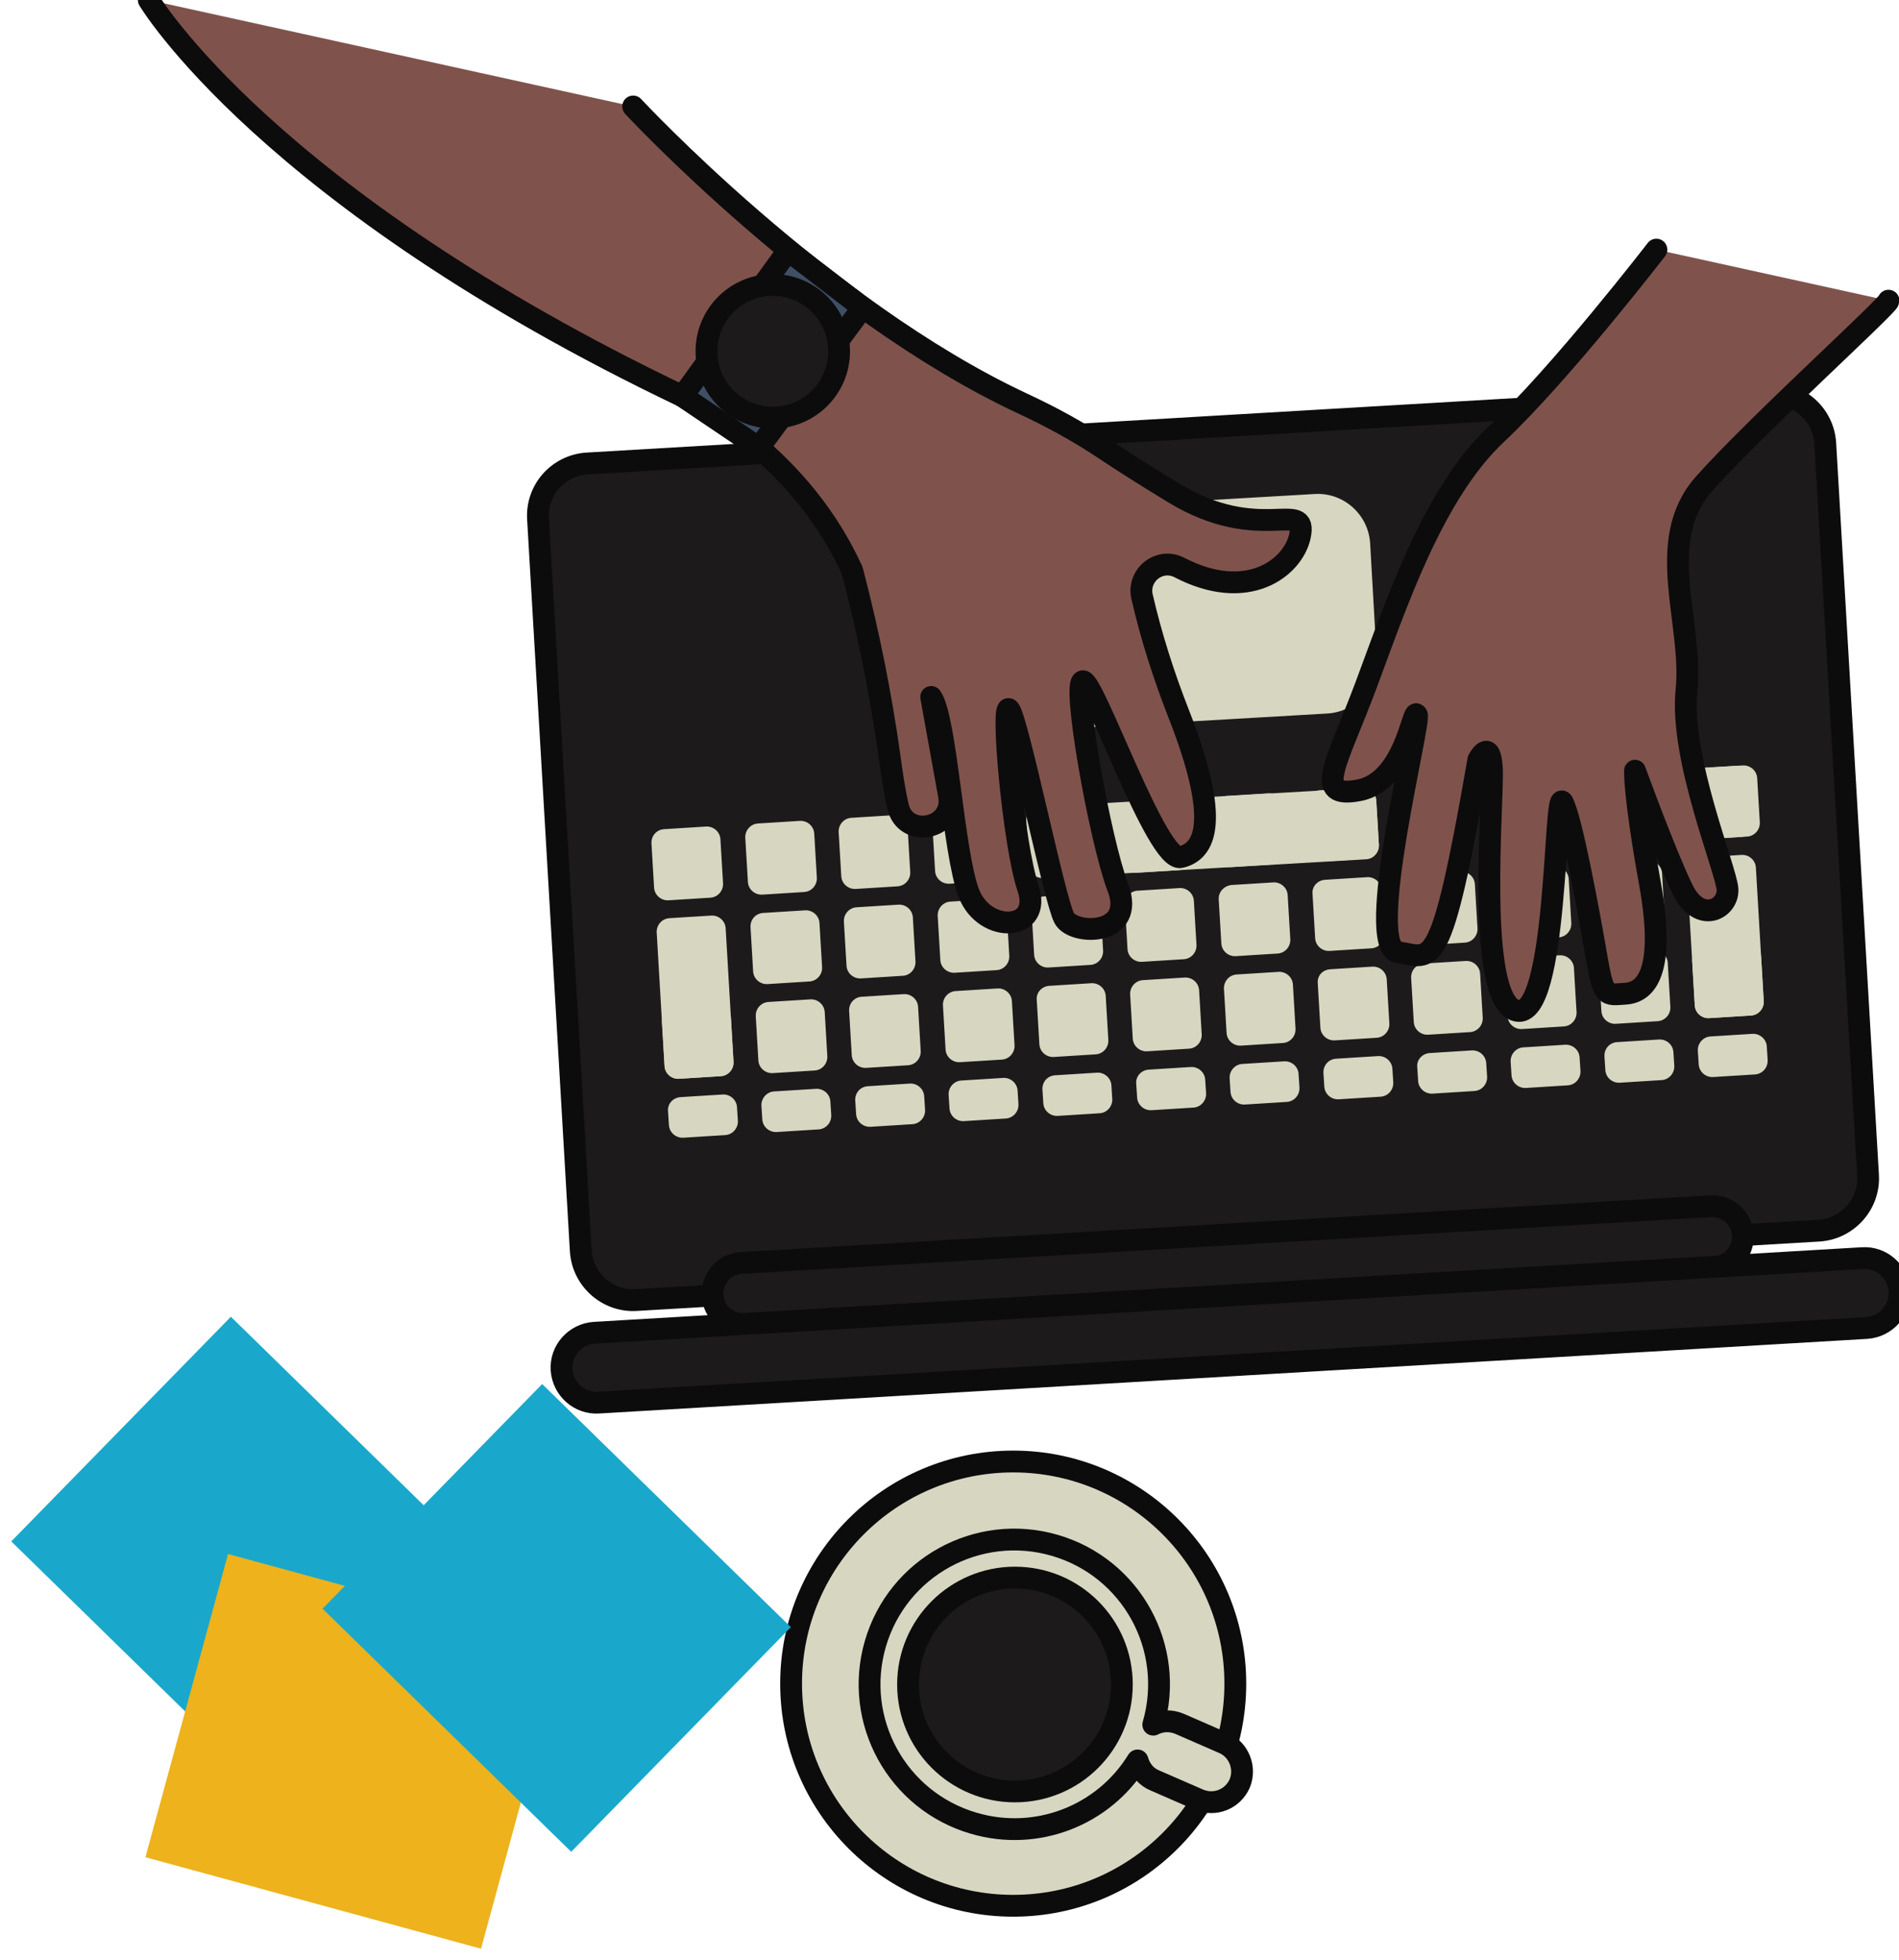 <svg xmlns="http://www.w3.org/2000/svg" xmlns:xlink="http://www.w3.org/1999/xlink" id="Calque_1" x="0px" y="0px" viewBox="0 0 435.2 449.1" style="enable-background:new 0 0 435.2 449.1;" xml:space="preserve">
<style type="text/css">
	.st0{fill:#D7D7C1;stroke:#0D0C0D;stroke-width:5;stroke-linecap:round;stroke-linejoin:round;}
	.st1{fill:#1D1A1C;stroke:#0D0C0D;stroke-width:5;stroke-linecap:round;stroke-linejoin:round;}
	.st2{fill:#D7D7C1;}
	.st3{fill:#7F534C;stroke:#0D0C0D;stroke-width:5;stroke-linecap:round;stroke-linejoin:round;}
	.st4{fill:#3E4F66;stroke:#0D0C0D;stroke-width:5;stroke-linecap:round;stroke-linejoin:round;}
	.st5{fill:#19A8CB;}
	.st6{fill:#EDB21C;}
</style>
<title>EFFENCY_PERSONNAGES_ORDI</title>
<g id="Calque_2_1_">
	<g id="Calque_1-2">
		<circle class="st0" cx="232.2" cy="385.8" r="50.9"></circle>
		<path class="st0" d="M280.4,399.4l-10.1-4.4c-1.9-0.8-4.1-0.8-6,0.2c5.1-17.6-5-36-22.6-41.1s-36,5-41.1,22.6    c-5.1,17.6,5,36,22.6,41.1c14.3,4.2,29.7-1.7,37.5-14.4c0.6,2.1,2,3.8,4,4.6l10.1,4.4c3.6,1.5,7.7-0.1,9.3-3.7    C285.6,405.1,283.9,400.9,280.4,399.4L280.4,399.4z"></path>
		<circle class="st1" cx="232.6" cy="386" r="24.5"></circle>
		<path class="st1" d="M134.6,106.2l271-15.9c6.6-0.4,12.3,4.7,12.7,11.3l9.8,167.7c0.4,6.6-4.7,12.3-11.3,12.7l-271,15.9    c-6.6,0.4-12.3-4.7-12.7-11.3l-9.8-167.7C122.9,112.2,128,106.6,134.6,106.2z"></path>
		<path class="st2" d="M240.9,116.7l60.4-3.5c6.6-0.4,12.3,4.7,12.7,11.3l1.5,26.3c0.4,6.6-4.7,12.3-11.3,12.7l-60.4,3.5    c-6.6,0.4-12.3-4.7-12.7-11.3l-1.5-26.3C229.2,122.8,234.3,117.1,240.9,116.7z"></path>
		<path class="st2" d="M152.2,190l9.6-0.6c1.7-0.1,3.2,1.2,3.3,2.9l0.6,10.1c0.1,1.7-1.2,3.2-2.9,3.3l-9.6,0.6    c-1.7,0.1-3.2-1.2-3.3-2.9l-0.6-10.1C149.2,191.5,150.5,190.1,152.2,190z"></path>
		<path class="st2" d="M173.7,188.7l9.6-0.6c1.7-0.1,3.2,1.2,3.3,2.9l0.6,10.1c0.1,1.7-1.2,3.2-2.9,3.3l-9.6,0.6    c-1.7,0.1-3.2-1.2-3.3-2.9l-0.6-10.1C170.7,190.3,172,188.8,173.7,188.7z"></path>
		<path class="st2" d="M195.1,187.4l9.6-0.6c1.7-0.1,3.2,1.2,3.3,2.9l0.6,10.1c0.1,1.7-1.2,3.2-2.9,3.3l-9.6,0.6    c-1.7,0.1-3.2-1.2-3.3-2.9l-0.6-10.1C192.1,189,193.4,187.5,195.1,187.4z"></path>
		<path class="st2" d="M216.6,186.2l9.6-0.6c1.7-0.1,3.2,1.2,3.3,2.9l0.6,10.1c0.1,1.7-1.2,3.2-2.9,3.3l-9.6,0.6    c-1.7,0.1-3.2-1.2-3.3-2.9l-0.6-10.1C213.6,187.7,214.9,186.3,216.6,186.2z"></path>
		<path class="st2" d="M238.1,184.9l74-4.3c1.7-0.1,3.2,1.2,3.3,2.9l0.6,10.1c0.1,1.7-1.2,3.2-2.9,3.3l-74,4.3    c-1.7,0.1-3.2-1.2-3.3-2.9l-0.6-10.1C235,186.5,236.3,185,238.1,184.9z"></path>
		<path class="st2" d="M259.5,183.7l9.6-0.6c1.7-0.1,3.2,1.2,3.3,2.9l0.6,10.1c0.1,1.7-1.2,3.2-2.9,3.3l-9.6,0.6    c-1.7,0.1-3.2-1.2-3.3-2.9l-0.6-10.1C256.5,185.2,257.8,183.8,259.5,183.7z"></path>
		<path class="st2" d="M281,182.4l9.6-0.6c1.7-0.1,3.2,1.2,3.3,2.9l0.6,10.1c0.1,1.7-1.2,3.2-2.9,3.3l-9.6,0.6    c-1.7,0.1-3.2-1.2-3.3-2.9l-0.6-10.1C278,184,279.3,182.5,281,182.4z"></path>
		<path class="st2" d="M302.5,181.1l9.6-0.6c1.7-0.1,3.2,1.2,3.3,2.9l0.6,10.1c0.1,1.7-1.2,3.2-2.9,3.3l-9.6,0.6    c-1.7,0.1-3.2-1.2-3.3-2.9l-0.6-10.1C299.4,182.7,300.7,181.2,302.5,181.1z"></path>
		<path class="st2" d="M323.9,179.9l9.6-0.6c1.7-0.1,3.2,1.2,3.3,2.9l0.6,10.1c0.1,1.7-1.2,3.2-2.9,3.3l-9.6,0.6    c-1.7,0.1-3.2-1.2-3.3-2.9l-0.6-10.1C320.9,181.4,322.2,180,323.9,179.9z"></path>
		<path class="st2" d="M345.4,178.6l9.6-0.6c1.7-0.1,3.2,1.2,3.3,2.9l0.6,10.1c0.1,1.7-1.2,3.2-2.9,3.3l-9.6,0.6    c-1.7,0.1-3.2-1.2-3.3-2.9l-0.6-10.1C342.4,180.2,343.7,178.7,345.4,178.6z"></path>
		<path class="st2" d="M366.8,177.3l32.6-1.9c1.7-0.1,3.2,1.2,3.3,2.9l0.6,10.1c0.1,1.7-1.2,3.2-2.9,3.3l-32.6,1.9    c-1.7,0.1-3.2-1.2-3.3-2.9l-0.6-10.1C363.8,178.9,365.1,177.4,366.8,177.3z"></path>
		<path class="st2" d="M388.3,176.1l9.6-0.6c1.7-0.1,3.2,1.2,3.3,2.9l0.6,10.1c0.1,1.7-1.2,3.2-2.9,3.3l-9.6,0.6    c-1.7,0.1-3.2-1.2-3.3-2.9l-0.6-10.1C385.3,177.6,386.6,176.2,388.3,176.1z"></path>
		<path class="st2" d="M153.4,210.4l9.6-0.6c1.7-0.1,3.2,1.2,3.3,2.9l1.8,30.6c0.1,1.7-1.2,3.2-2.9,3.3l-9.6,0.6    c-1.7,0.1-3.2-1.2-3.3-2.9l-1.8-30.6C150.4,212,151.7,210.5,153.4,210.4z"></path>
		<path class="st2" d="M174.9,209.2l9.6-0.6c1.7-0.1,3.2,1.2,3.3,2.9l0.6,10.1c0.1,1.7-1.2,3.2-2.9,3.3l-9.6,0.6    c-1.7,0.1-3.2-1.2-3.3-2.9l-0.6-10.1C171.9,210.7,173.2,209.3,174.9,209.2z"></path>
		<path class="st2" d="M196.3,207.9l9.6-0.6c1.7-0.1,3.2,1.2,3.3,2.9l0.6,10.1c0.1,1.7-1.2,3.2-2.9,3.3l-9.6,0.6    c-1.7,0.1-3.2-1.2-3.3-2.9l-0.6-10.1C193.3,209.5,194.6,208,196.3,207.9z"></path>
		<path class="st2" d="M217.8,206.6l9.6-0.6c1.7-0.1,3.2,1.2,3.3,2.9l0.6,10.1c0.1,1.7-1.2,3.2-2.9,3.3l-9.6,0.6    c-1.7,0.1-3.2-1.2-3.3-2.9l-0.6-10.1C214.8,208.2,216.1,206.7,217.8,206.6z"></path>
		<path class="st2" d="M239.3,205.4l9.6-0.6c1.7-0.1,3.2,1.2,3.3,2.9l0.6,10.1c0.1,1.7-1.2,3.2-2.9,3.3l-9.6,0.6    c-1.7,0.1-3.2-1.2-3.3-2.9l-0.6-10.1C236.3,207,237.6,205.5,239.3,205.4z"></path>
		<path class="st2" d="M260.7,204.1l9.6-0.6c1.7-0.1,3.2,1.2,3.3,2.9l0.6,10.1c0.1,1.7-1.2,3.2-2.9,3.3l-9.6,0.6    c-1.7,0.1-3.2-1.2-3.3-2.9l-0.6-10.1C257.7,205.7,259,204.2,260.7,204.1z"></path>
		<path class="st2" d="M282.2,202.8l9.6-0.6c1.7-0.1,3.2,1.2,3.3,2.9l0.6,10.1c0.1,1.7-1.2,3.2-2.9,3.3l-9.6,0.6    c-1.7,0.1-3.2-1.2-3.3-2.9l-0.6-10.1C279.2,204.4,280.5,203,282.2,202.8z"></path>
		<path class="st2" d="M303.7,201.6l9.6-0.6c1.7-0.1,3.2,1.2,3.3,2.9l0.6,10.1c0.1,1.7-1.2,3.2-2.9,3.3l-9.6,0.6    c-1.7,0.1-3.2-1.2-3.3-2.9l-0.6-10.1C300.6,203.2,301.9,201.7,303.7,201.6z"></path>
		<path class="st2" d="M325.1,200.3l9.6-0.6c1.7-0.1,3.2,1.2,3.3,2.9l0.6,10.1c0.1,1.7-1.2,3.2-2.9,3.3l-9.6,0.6    c-1.7,0.1-3.2-1.2-3.3-2.9l-0.6-10.1C322.1,201.9,323.4,200.4,325.1,200.3z"></path>
		<path class="st2" d="M346.6,199.1l9.6-0.6c1.7-0.1,3.2,1.2,3.3,2.9l0.6,10.1c0.1,1.7-1.2,3.2-2.9,3.3l-9.6,0.6    c-1.7,0.1-3.2-1.2-3.3-2.9l-0.6-10.1C343.6,200.6,344.9,199.2,346.6,199.1z"></path>
		<path class="st2" d="M368,197.8l9.6-0.6c1.7-0.1,3.2,1.2,3.3,2.9l0.6,10.1c0.1,1.7-1.2,3.2-2.9,3.3l-9.6,0.6    c-1.7,0.1-3.2-1.2-3.3-2.9l-0.6-10.1C365,199.4,366.3,197.9,368,197.8z"></path>
		<path class="st2" d="M389.5,196.5l9.6-0.6c1.7-0.1,3.2,1.2,3.3,2.9l1.8,30.6c0.1,1.7-1.2,3.2-2.9,3.3l-9.6,0.6    c-1.7,0.1-3.2-1.2-3.3-2.9l-1.8-30.6C386.5,198.1,387.8,196.6,389.5,196.5z"></path>
		<path class="st2" d="M154.6,230.9l9.6-0.6c1.7-0.1,3.2,1.2,3.3,2.9l0.6,10.1c0.1,1.7-1.2,3.2-2.9,3.3l-9.6,0.6    c-1.7,0.1-3.2-1.2-3.3-2.9l-0.6-10.1C151.6,232.5,152.9,231,154.6,230.9z"></path>
		<path class="st2" d="M176.1,229.6l9.6-0.6c1.7-0.1,3.2,1.2,3.3,2.9l0.6,10.1c0.1,1.7-1.2,3.2-2.9,3.3l-9.6,0.6    c-1.7,0.1-3.2-1.2-3.3-2.9l-0.6-10.1C173.1,231.2,174.4,229.7,176.1,229.6z"></path>
		<path class="st2" d="M197.5,228.4l9.6-0.6c1.7-0.1,3.2,1.2,3.3,2.9l0.6,10.1c0.1,1.7-1.2,3.2-2.9,3.3l-9.6,0.6    c-1.7,0.1-3.2-1.2-3.3-2.9l-0.6-10.1C194.5,229.9,195.8,228.5,197.5,228.4z"></path>
		<path class="st2" d="M219,227.1l9.6-0.6c1.7-0.1,3.2,1.2,3.3,2.9l0.6,10.1c0.1,1.7-1.2,3.2-2.9,3.3l-9.6,0.6    c-1.7,0.1-3.2-1.2-3.3-2.9l-0.6-10.1C216,228.7,217.3,227.2,219,227.1z"></path>
		<path class="st2" d="M240.5,225.9l9.6-0.6c1.7-0.1,3.2,1.2,3.3,2.9l0.6,10.1c0.1,1.7-1.2,3.2-2.9,3.3l-9.6,0.6    c-1.7,0.1-3.2-1.2-3.3-2.9l-0.6-10.1C237.4,227.4,238.8,226,240.5,225.9z"></path>
		<path class="st2" d="M261.9,224.6l9.6-0.6c1.7-0.1,3.2,1.2,3.3,2.9l0.6,10.1c0.1,1.7-1.2,3.2-2.9,3.3l-9.6,0.6    c-1.7,0.1-3.2-1.2-3.3-2.9l-0.6-10.1C258.9,226.2,260.2,224.7,261.9,224.6z"></path>
		<path class="st2" d="M283.4,223.3l9.6-0.6c1.7-0.1,3.2,1.2,3.3,2.9l0.6,10.1c0.1,1.7-1.2,3.2-2.9,3.3l-9.6,0.6    c-1.7,0.1-3.2-1.2-3.3-2.9l-0.6-10.1C280.4,224.9,281.7,223.4,283.4,223.3z"></path>
		<path class="st2" d="M304.9,222.1l9.6-0.6c1.7-0.1,3.2,1.2,3.3,2.9l0.6,10.1c0.1,1.7-1.2,3.2-2.9,3.3l-9.6,0.6    c-1.7,0.1-3.2-1.2-3.3-2.9l-0.6-10.1C301.8,223.6,303.1,222.2,304.9,222.1z"></path>
		<path class="st2" d="M326.3,220.8l9.6-0.6c1.7-0.1,3.2,1.2,3.3,2.9l0.6,10.1c0.1,1.7-1.2,3.2-2.9,3.3l-9.6,0.6    c-1.7,0.1-3.2-1.2-3.3-2.9l-0.6-10.1C323.3,222.4,324.6,220.9,326.3,220.8z"></path>
		<path class="st2" d="M347.8,219.5l9.6-0.6c1.7-0.1,3.2,1.2,3.3,2.9l0.6,10.1c0.1,1.7-1.2,3.2-2.9,3.3l-9.6,0.6    c-1.7,0.1-3.2-1.2-3.3-2.9l-0.6-10.1C344.8,221.1,346.1,219.6,347.8,219.5z"></path>
		<path class="st2" d="M369.3,218.3l9.6-0.6c1.7-0.1,3.2,1.2,3.3,2.9l0.6,10.1c0.1,1.7-1.2,3.2-2.9,3.3l-9.6,0.6    c-1.7,0.1-3.2-1.2-3.3-2.9l-0.6-10.1C366.2,219.8,367.5,218.4,369.3,218.3z"></path>
		<path class="st2" d="M390.7,217l9.6-0.6c1.7-0.1,3.2,1.2,3.3,2.9l0.6,10.1c0.1,1.7-1.2,3.2-2.9,3.3l-9.6,0.6    c-1.7,0.1-3.2-1.2-3.3-2.9l-0.6-10.1C387.7,218.6,389,217.1,390.7,217z"></path>
		<path class="st2" d="M156,251.4l9.6-0.6c1.7-0.1,3.2,1.2,3.3,2.9l0.2,3.1c0.1,1.7-1.2,3.2-2.9,3.3l-9.6,0.6    c-1.7,0.1-3.2-1.2-3.3-2.9l-0.2-3.1C152.9,253,154.2,251.5,156,251.4z"></path>
		<path class="st2" d="M177.4,250.1l9.6-0.6c1.7-0.1,3.2,1.2,3.3,2.9l0.2,3.1c0.1,1.7-1.2,3.2-2.9,3.3l-9.6,0.6    c-1.7,0.1-3.2-1.2-3.3-2.9l-0.2-3.1C174.4,251.7,175.7,250.2,177.4,250.1z"></path>
		<path class="st2" d="M198.9,248.9l9.6-0.6c1.7-0.1,3.2,1.2,3.3,2.9l0.2,3.1c0.1,1.7-1.2,3.2-2.9,3.3l-9.6,0.6    c-1.7,0.1-3.2-1.2-3.3-2.9l-0.2-3.1C195.9,250.4,197.2,249,198.9,248.9z"></path>
		<path class="st2" d="M220.3,247.6l9.6-0.6c1.7-0.1,3.2,1.2,3.3,2.9l0.2,3.1c0.1,1.7-1.2,3.2-2.9,3.3l-9.6,0.6    c-1.7,0.1-3.2-1.2-3.3-2.9l-0.2-3.1C217.3,249.2,218.6,247.7,220.3,247.6z"></path>
		<path class="st2" d="M241.8,246.4l9.6-0.6c1.7-0.1,3.2,1.2,3.3,2.9l0.2,3.1c0.1,1.7-1.2,3.2-2.9,3.3l-9.6,0.6    c-1.7,0.1-3.2-1.2-3.3-2.9l-0.2-3.1C238.8,247.9,240.1,246.5,241.8,246.4z"></path>
		<path class="st2" d="M263.3,245.1l9.6-0.6c1.7-0.1,3.2,1.2,3.3,2.9l0.2,3.1c0.1,1.7-1.2,3.2-2.9,3.3l-9.6,0.6    c-1.7,0.1-3.2-1.2-3.3-2.9l-0.2-3.1C260.2,246.7,261.5,245.2,263.3,245.1z"></path>
		<path class="st2" d="M284.7,243.8l9.6-0.6c1.7-0.1,3.2,1.2,3.3,2.9l0.2,3.1c0.1,1.7-1.2,3.2-2.9,3.3l-9.6,0.6    c-1.7,0.1-3.2-1.2-3.3-2.9l-0.2-3.1C281.7,245.4,283,243.9,284.7,243.8z"></path>
		<path class="st2" d="M306.2,242.6l9.6-0.6c1.7-0.1,3.2,1.2,3.3,2.9l0.2,3.1c0.1,1.7-1.2,3.2-2.9,3.3l-9.6,0.6    c-1.7,0.1-3.2-1.2-3.3-2.9l-0.2-3.1C303.2,244.1,304.5,242.7,306.2,242.6z"></path>
		<path class="st2" d="M327.7,241.3l9.6-0.6c1.7-0.1,3.2,1.2,3.3,2.9l0.2,3.1c0.1,1.7-1.2,3.2-2.9,3.3l-9.6,0.6    c-1.7,0.1-3.2-1.2-3.3-2.9l-0.2-3.1C324.6,242.9,325.9,241.4,327.7,241.3z"></path>
		<path class="st2" d="M349.1,240l9.6-0.6c1.7-0.1,3.2,1.2,3.3,2.9l0.2,3.1c0.1,1.7-1.2,3.2-2.9,3.3l-9.6,0.6    c-1.7,0.1-3.2-1.2-3.3-2.9l-0.2-3.1C346.1,241.6,347.4,240.1,349.1,240z"></path>
		<path class="st2" d="M370.6,238.8l9.6-0.6c1.7-0.1,3.2,1.2,3.3,2.9l0.2,3.1c0.1,1.7-1.2,3.2-2.9,3.3l-9.6,0.6    c-1.7,0.1-3.2-1.2-3.3-2.9l-0.2-3.1C367.6,240.3,368.9,238.9,370.6,238.8z"></path>
		<path class="st2" d="M392,237.5l9.6-0.6c1.7-0.1,3.2,1.2,3.3,2.9l0.2,3.1c0.1,1.7-1.2,3.2-2.9,3.3l-9.6,0.6    c-1.7,0.1-3.2-1.2-3.3-2.9l-0.2-3.1C389,239.1,390.3,237.6,392,237.5z"></path>
		<path class="st1" d="M169.9,289.4l222.1-13c3.9-0.2,7.2,2.7,7.4,6.6l0,0c0.2,3.9-2.7,7.2-6.6,7.4l-222.1,13    c-3.9,0.2-7.2-2.7-7.4-6.6l0,0C163.1,293,166,289.6,169.9,289.4z"></path>
		<path class="st1" d="M136.2,305.4l290.6-17.1c4.4-0.3,8.2,3.1,8.5,7.5l0,0c0.3,4.4-3.1,8.2-7.5,8.5l-290.6,17.1    c-4.4,0.3-8.2-3.1-8.5-7.5l0,0C128.4,309.5,131.8,305.7,136.2,305.4z"></path>
		<path class="st3" d="M34.1,0c0,0,26.9,45.2,122.3,90.8c0,0,25.8,11.7,38.6,39.3c0.2,0.3,0.3,0.7,0.4,1c3.6,13.8,6.4,27.7,8.4,41.8    c0.6,4.5,1.2,8.5,2,11.9c1.7,7.5,13,5.2,11.7-2.4l-4.1-22.7c3.5,4.9,5,35.4,8.6,44.9s17,8.9,13.6-1.1s-6.3-43.4-4.3-40.9    s10.4,43.8,12.6,47.8s16.5,4.1,12.3-7c-4.2-11.1-10.6-47.4-8-47.3s17,41.6,22.4,40.3s9.4-7.7-0.5-32.9c-3.4-8.7-6.3-17.7-8.4-26.9    c-0.7-3.2,1.4-6.4,4.6-7.1c1.3-0.3,2.7-0.1,3.9,0.5c15.7,8.2,26.1,0.1,27.7-7.1c1.9-8.8-9.2,2.1-29-10c-6.9-4.2-11.9-7.4-15.5-9.8    c-6.1-4.1-12.5-7.6-19.2-10.7c-45.9-21.5-89.1-68-89.1-68"></path>
		<polygon class="st4" points="180.6,57.4 156.4,90.8 173.9,102.6 197.7,70.5   "></polygon>
		<circle class="st1" cx="177.1" cy="80.5" r="15.2"></circle>
		<path class="st3" d="M379.6,57.2c0,0-21.9,28.4-36.6,42.2s-23.1,39.3-29.9,57.5s-12.4,26.2-1.7,24.2c10.7-2,12.4-19.3,13.3-17.3    s-12.2,53.1-4.3,54.4c7.9,1.2,9.7,6,18.4-44.1c0,0,2.7-5.3,3.1,2s-3.8,53.4,5.7,55.5s8.5-51.4,10.5-47.8c2,3.5,6,25.1,7.7,35    c1.7,9.9,2.1,9.2,6.7,8.9c4.7-0.3,9.3-4.9,5.6-25.4c-3.7-20.5-3.4-25.7-3.4-25.7s7,19.2,10.9,27.2c3.9,8,10.5,4.6,10.3,0    c-0.3-4.6-11-30.1-9.4-45.6c1.6-15.5-7.6-34.2,4-47.3c11.6-13.1,42.3-40.9,42.3-42"></path>
		
			<rect x="20.2" y="315.6" transform="matrix(0.699 -0.715 0.715 0.699 -237.192 147.044)" class="st5" width="72" height="79.7"></rect>
		
			<rect x="45.2" y="361.5" transform="matrix(0.263 -0.965 0.965 0.263 -327.408 374.121)" class="st6" width="72" height="79.7"></rect>
		
			<rect x="91.6" y="331" transform="matrix(0.699 -0.715 0.715 0.699 -226.769 202.75)" class="st5" width="72" height="79.7"></rect>
	</g>
</g>
</svg>